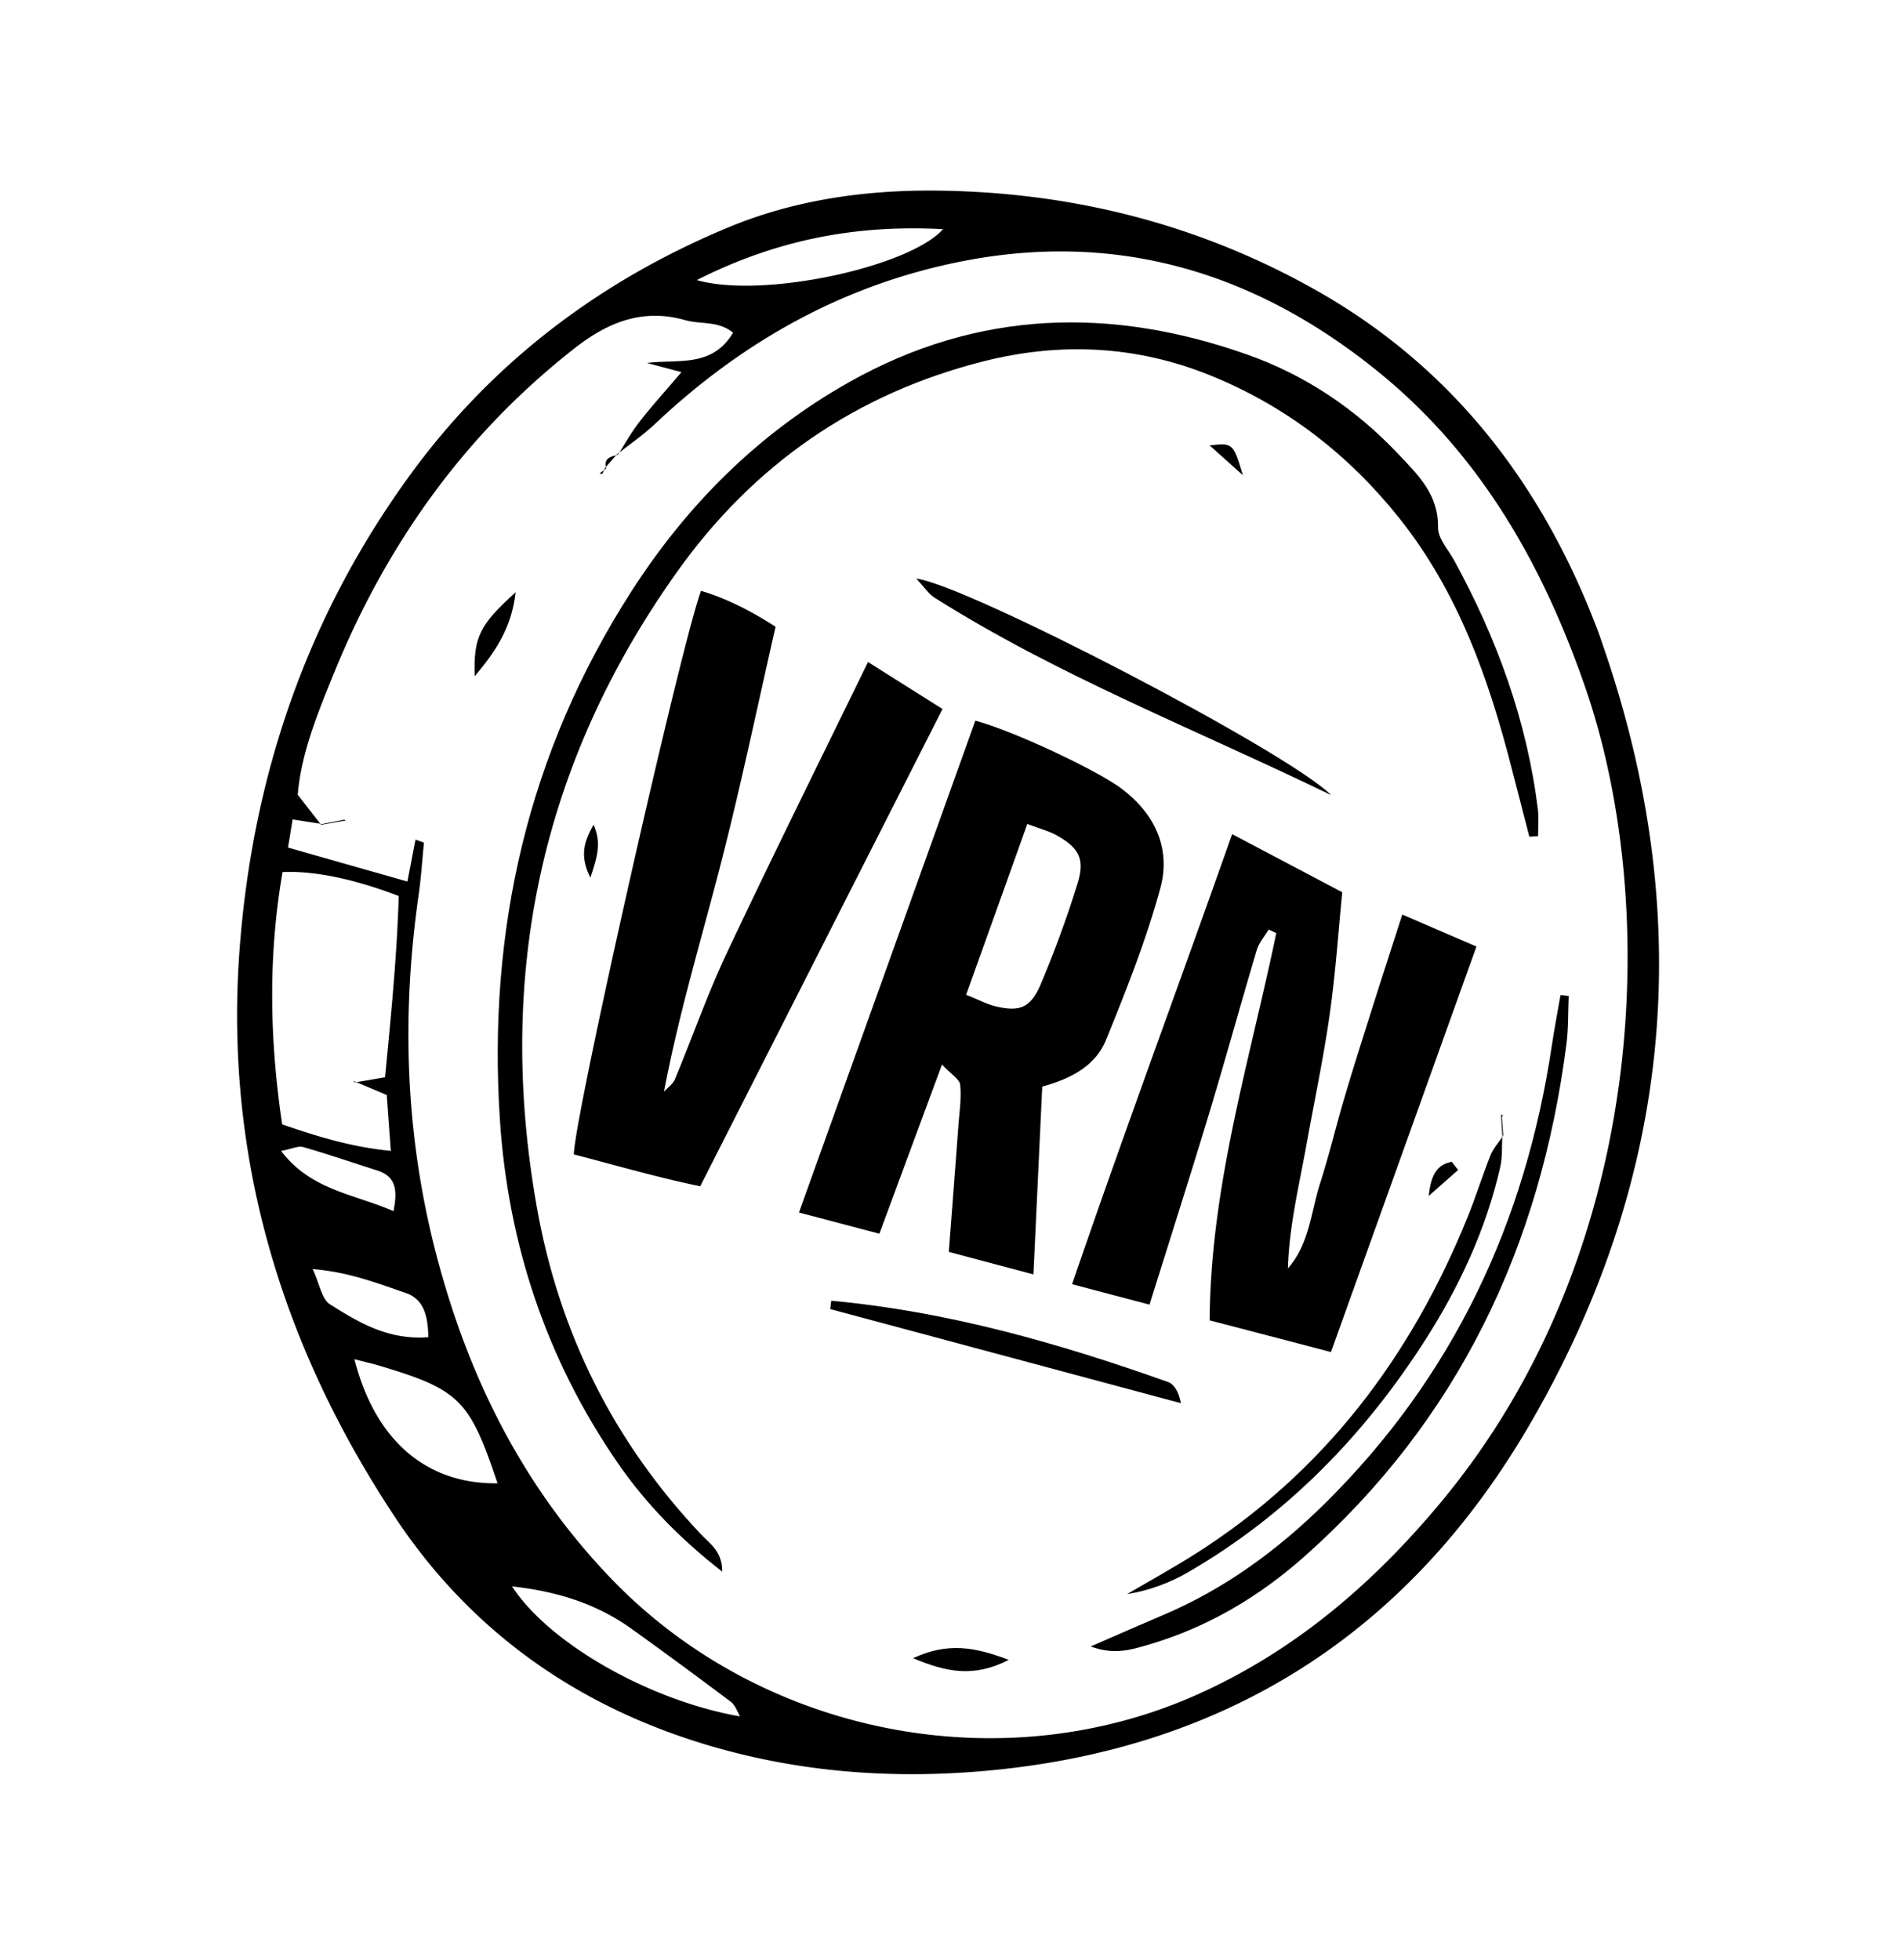 <svg xmlns="http://www.w3.org/2000/svg" width="197" height="203" fill="none"><path fill="#000" d="M166.391 67.909c9.237 27.527 6.751 54.038-7.68 79.153-12.767 22.231-32.146 34.495-57.86 36.438-9.334.703-18.512-.078-27.5-2.747-13.639-4.057-24.67-11.867-32.492-23.707-11.73-17.752-17.635-37.279-16.047-58.687 1.342-18.013 7.017-34.594 17.726-49.255C51.07 37.422 62.273 28.99 75.573 23.495c6.76-2.79 14.015-3.824 21.349-3.755 13.79.13 26.825 3.34 38.921 10.056 14.371 7.967 23.776 20.128 29.566 35.296.358.93.657 1.883.985 2.824l-.003-.007zM76.771 177.78c.086-.039.172-.077.249-.12l-.287.249c-.338-.564-.55-1.288-1.036-1.659a565.974 565.974 0 0 0-10.288-7.562c-3.614-2.589-7.68-3.874-12.374-4.39 3.945 6.041 14.492 11.916 23.736 13.482zm-40.028-65.672c.958-.16 1.914-.327 3.138-.538.608-6.291 1.234-12.579 1.419-18.772-4.619-1.773-8.785-2.631-12.033-2.48-1.51 8.685-1.345 17.383-.04 26.132 3.713 1.275 7.151 2.337 11.251 2.744-.159-2.197-.29-3.981-.422-5.789a572.655 572.655 0 0 0-3.315-1.397l.004.107-.002-.007zm27.156-65.06.095.059c.739-1.148 1.407-2.354 2.247-3.428 1.18-1.526 2.479-2.952 4.343-5.14-1.63-.43-2.602-.69-3.574-.95 3.267-.407 6.746.508 8.918-3.135-1.544-1.257-3.371-.844-4.959-1.297-4.402-1.25-8.002.206-11.463 2.918-11.398 8.923-19.454 20.273-24.891 33.578-1.717 4.207-3.44 8.425-3.775 12.658.963 1.236 1.688 2.172 2.414 3.108l.053-.085c-.94-.146-1.89-.297-2.998-.468-.172 1.033-.298 1.817-.481 2.912 3.988 1.137 7.783 2.216 12.37 3.518.31-1.588.569-2.967.838-4.342.294.105.589.21.876.318-.181 1.793-.295 3.588-.546 5.371-1.805 12.562-1.387 24.989 1.83 37.312 3.336 12.781 9.06 24.23 18.344 33.78 15.532 15.969 40.21 20.782 60.377 11.802 10.12-4.503 18.257-11.474 25.279-19.902 21.667-25.992 22.735-62.095 14.994-84.456-4.369-12.62-10.776-23.956-21.224-32.502-12.673-10.372-27.099-14.853-43.48-11.584-12.219 2.442-22.636 8.312-31.65 16.82-1.221 1.149-2.618 2.102-3.935 3.143l-.002-.008zm-27.186 93.724c2.148 8.447 7.482 12.94 14.818 12.85-2.901-8.675-3.934-9.704-12.296-12.2-.668-.199-1.343-.346-2.515-.653l-.007.003zM72.165 29.007c6.828 1.96 22.028-1.355 25.51-5.272-8.804-.471-17.025.99-25.51 5.273zm-27.801 109.48c-.042-2.314-.502-3.966-2.386-4.598-2.924-.992-5.83-2.149-9.596-2.457.722 1.545.937 3.116 1.809 3.66 2.953 1.864 6.028 3.718 10.173 3.395zm-3.613-13.051c.475-2.286.184-3.622-1.687-4.217-2.554-.814-5.086-1.685-7.654-2.419-.518-.152-1.182.187-2.296.402 3.136 4.103 7.537 4.422 11.647 6.239l-.01-.005z"/><path fill="#000" d="M127.61 86.384c4.014 2.117 7.508 3.958 11.413 6.022-.39 3.91-.682 8.295-1.297 12.634-.638 4.513-1.591 8.978-2.398 13.459-.768 4.259-1.807 8.479-1.933 12.864 2.249-2.564 2.382-5.854 3.339-8.832.957-2.978 1.677-6.039 2.574-9.046.932-3.144 1.932-6.262 2.919-9.392.942-2.972 1.909-5.946 3.016-9.375 2.67 1.147 5.051 2.18 7.681 3.308-5.09 14.181-10.031 27.953-15.068 42-4.456-1.165-8.538-2.235-12.57-3.282.102-13.988 4.173-26.941 6.905-40.11l-.792-.364c-.42.704-1.004 1.365-1.229 2.126-1.673 5.597-3.216 11.233-4.907 16.828-1.973 6.525-4.055 13.023-6.2 19.891-2.719-.715-5.136-1.352-8.022-2.116 5.336-15.573 10.969-30.726 16.583-46.62l-.014.005zm-44.854 39.185c6.187-17.258 12.233-34.11 18.264-50.931 4.027 1.081 12.488 5.098 14.999 6.933 3.587 2.632 5.296 6.268 4.153 10.45-1.456 5.34-3.522 10.525-5.606 15.659-1.068 2.635-3.53 4.017-6.615 4.852-.303 6.376-.595 12.714-.914 19.452-3.153-.838-5.847-1.553-8.763-2.332.344-4.543.675-8.791.989-13.042.102-1.424.333-2.86.184-4.263-.063-.585-.936-1.087-1.879-2.097-2.266 6.112-4.32 11.668-6.486 17.521-2.866-.755-5.413-1.43-8.334-2.199l.008-.003zm17.317-22.537c1.39.554 2.149.963 2.951 1.166 2.556.63 3.71.219 4.766-2.261a111.91 111.91 0 0 0 3.813-10.427c.78-2.509.178-3.663-2.077-4.955-.831-.475-1.798-.72-3.121-1.223-2.113 5.91-4.159 11.629-6.34 17.702l.008-.002zm-10.169-34.47c2.868 1.81 5.127 3.234 7.718 4.866-8.187 16.127-16.557 32.608-25.099 49.433-4.465-.929-8.788-2.19-13.084-3.303-.015-3.62 11.066-52.711 13.168-58.367 2.68.795 5.126 2.062 7.724 3.717-1.85 8.096-3.53 16.174-5.575 24.163-2.025 7.924-4.424 15.754-5.981 23.996.388-.435.925-.804 1.139-1.311 1.809-4.349 3.364-8.807 5.366-13.056 4.611-9.783 9.423-19.469 14.624-30.138z"/><path fill="#000" d="M158.4 86.644c-.606-2.333-1.209-4.658-1.808-6.994-2.379-9.323-5.537-18.283-11.627-25.945-5.259-6.614-11.74-11.63-19.568-14.81-7.644-3.105-15.535-3.488-23.508-1.48-13.26 3.345-23.855 10.707-31.758 21.804C56 79.066 51.354 101.075 55.599 124.997c2.298 12.977 7.927 24.301 17.007 33.906.907.956 2.217 1.779 2.196 3.865-4.353-3.396-7.907-7.029-10.818-11.252-7.377-10.706-11.364-22.661-12.208-35.571-1.283-19.625 2.907-38.008 13.596-54.658 5.775-9 13.196-16.427 22.593-21.717 13.309-7.495 27.132-7.843 41.28-2.825 6.007 2.13 11.195 5.633 15.572 10.268 2.029 2.144 4.19 4.193 4.128 7.615-.021 1.13 1.055 2.285 1.671 3.408 4.416 8.08 7.538 16.604 8.671 25.788.11.91.021 1.847.021 2.778-.302.014-.605.028-.905.05l-.003-.008zm4.078 16.506c-.074 1.647-.019 3.307-.23 4.944-2.686 20.976-11.199 38.98-27.194 53.149-4.759 4.212-10.114 7.36-16.247 9.134-1.736.506-3.442 1.026-5.838.14 2.873-1.251 5.193-2.277 7.525-3.265 6.382-2.708 11.863-6.732 16.767-11.577 13.249-13.103 20.737-29.061 23.468-47.384.261-1.754.602-3.494.9-5.236.286.033.57.059.849.095z"/><path fill="#000" d="M155.604 117.579c-.062 1.111.021 2.254-.223 3.321-1.482 6.454-4.238 12.379-7.791 17.926-6.317 9.853-14.293 18.048-24.468 23.967-1.936 1.125-4.058 1.931-6.389 2.304 2.347-1.376 4.732-2.69 7.029-4.14 13.351-8.449 22.379-20.42 28.249-34.916.853-2.109 1.53-4.292 2.372-6.406.295-.727.863-1.341 1.303-2.01l-.095-.033.013-.013zm-17.728-35.233c-14.344-6.938-28.357-12.402-41.095-20.457-.621-.398-1.053-1.088-1.874-1.965 5.153.614 38.457 17.9 42.969 22.422zm-51.79 52.364c12.026 1.102 23.547 4.384 34.891 8.418.657.237 1.117 1.033 1.339 2.194-12.11-3.251-24.22-6.502-36.327-9.746.033-.286.066-.572.107-.861l-.01-.005zm18.396 37.197c-3.642 1.861-6.451 1.269-9.915-.175 3.58-1.657 6.385-1.171 9.915.175zM49.168 70.04c-.131-4.07.505-5.323 4.24-8.704-.41 3.76-2.208 6.282-4.24 8.704zm79.563-20.825c-1.21-1.083-2.336-2.095-3.447-3.088 2.417-.27 2.445-.238 3.447 3.088zM61.15 90.898c-1.098-2.194-.719-3.657.331-5.487.851 1.94.355 3.402-.331 5.487zm89.877 30.273c-.834.732-1.665 1.471-3.046 2.684.245-2.372.982-3.261 2.384-3.534.225.288.44.57.665.858l-.003-.008zM62.79 48.518c-.296-1.062.449-1.238 1.196-1.407l-.092-.051c-.41.467-.814.932-1.225 1.4l.123.065-.003-.007z"/><path fill="#000" d="M155.699 117.613c-.055-.729-.103-1.461-.157-2.19l-.073.15c.042.667.091 1.332.135 2.007l.095.033zM33.256 85.427c.838-.15 1.675-.3 2.512-.452l-.143-.075c-.77.153-1.542.297-2.313.45l-.053.085-.003-.008zM62.674 48.45c-.094.207-.175.427-.291.617-.022.033-.19-.017-.287-.033l.701-.519-.123-.065z"/><path fill="#000" d="M155.541 115.423c.056.064.101.123.157.187l-.229-.037.072-.15zM35.765 84.968c-.066.023-.13.054-.195.085.014-.055.036-.112.053-.16l.142.075zm.974 27.034-.14-.092.143.199-.003-.107z"/></svg>